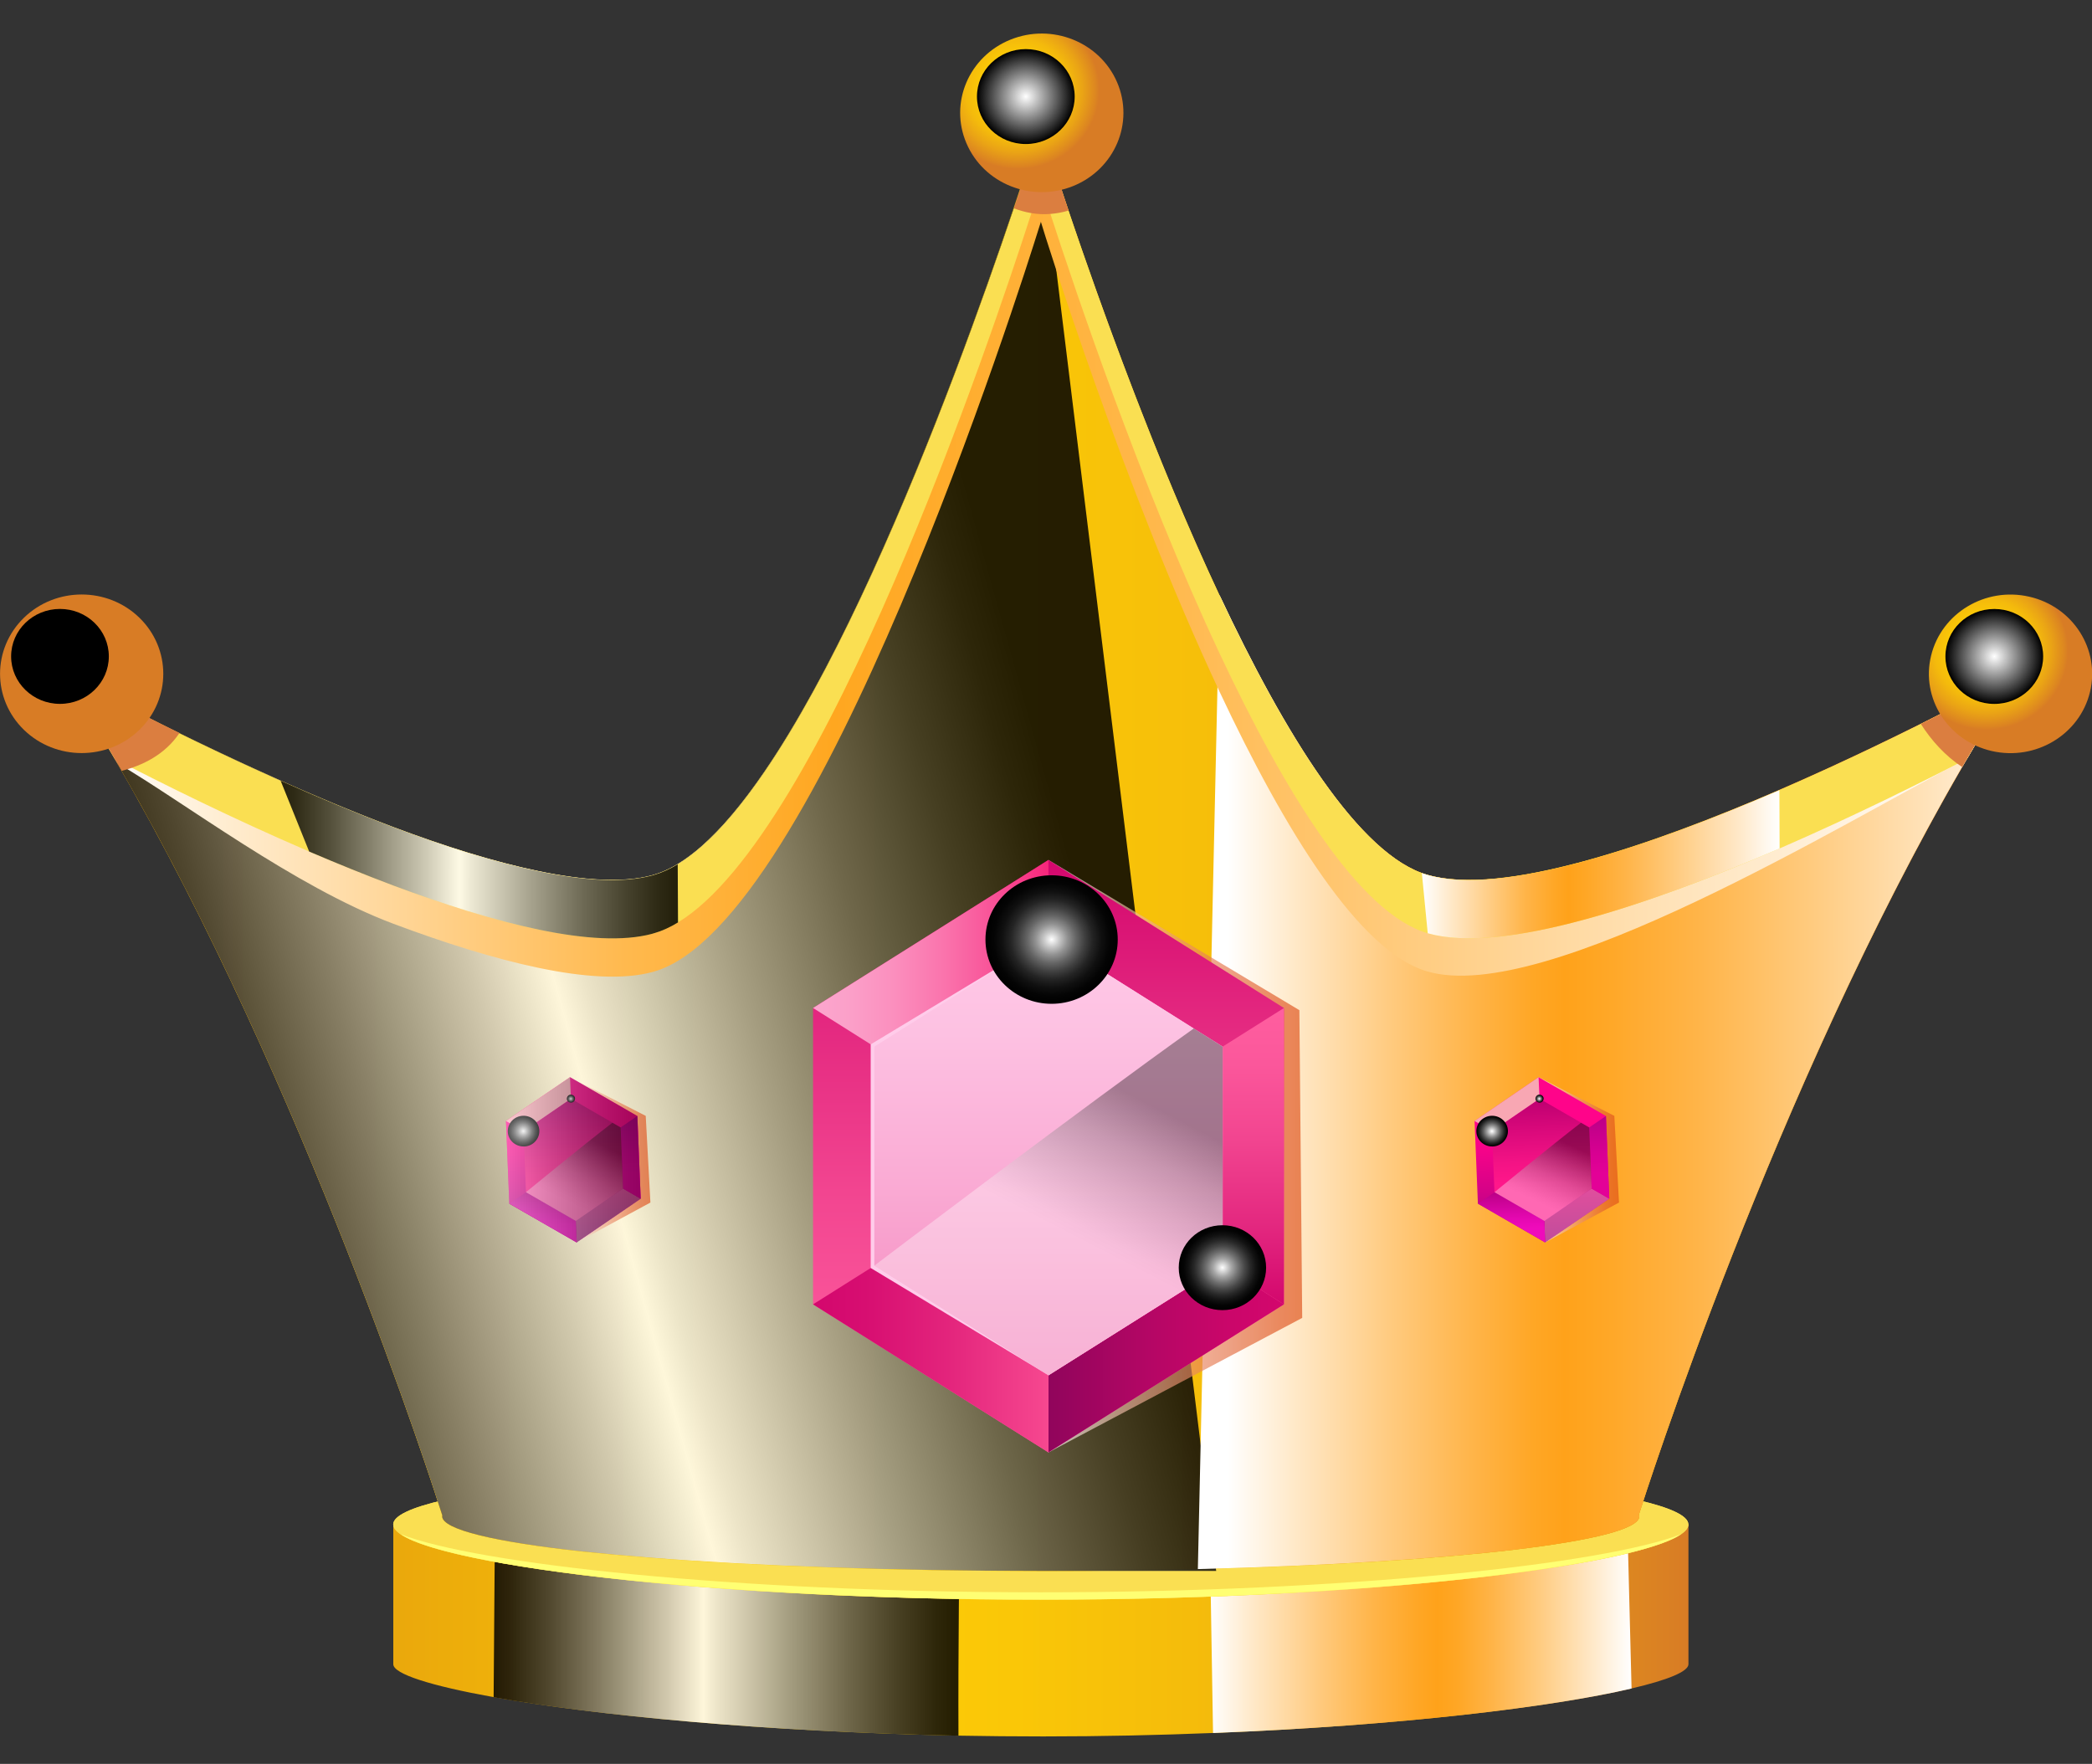 <svg width="51" height="43" viewBox="0 0 51 43" fill="none" xmlns="http://www.w3.org/2000/svg">
<rect x="0" y="0" width="51" height="43" fill="#333333" stroke="none"/>
<g clip-path="url(#clip0_4329_41026)">
<path d="M41.162 37.162V40.571C41.162 40.748 40.664 40.954 39.774 41.162C37.866 41.61 34.135 42.068 29.572 42.247C28.252 42.3 26.867 42.331 25.434 42.331C24.734 42.331 24.046 42.324 23.366 42.312C18.605 42.216 14.497 41.814 12.034 41.373C10.486 41.095 9.588 40.805 9.588 40.571V37.162H41.162Z" fill="url(#paint0_linear_4329_41026)"/>
<path style="mix-blend-mode:multiply" d="M39.775 41.163C37.866 41.611 34.136 42.068 29.572 42.248L29.496 37.649L34.577 37.16L39.659 36.672L39.673 37.16L39.775 41.16V41.163Z" fill="url(#paint1_linear_4329_41026)"/>
<path style="mix-blend-mode:screen" opacity="0.85" d="M23.396 37.164C23.391 37.679 23.356 40.292 23.366 42.313C18.605 42.218 14.498 41.815 12.034 41.375L12.064 37.475L20.905 37.164L23.398 37.075C23.398 37.075 23.398 37.106 23.396 37.164Z" fill="url(#paint2_linear_4329_41026)"/>
<path d="M41.162 37.163C41.162 38.011 34.084 38.998 25.363 38.998C16.642 38.998 9.586 38.011 9.586 37.163C9.586 36.315 16.655 35.63 25.373 35.63C34.091 35.63 41.16 36.317 41.16 37.163H41.162Z" fill="#FADF52"/>
<path d="M41.162 37.163C41.162 38.011 34.084 38.998 25.363 38.998C16.642 38.998 9.586 38.011 9.586 37.163C9.586 36.315 16.655 35.63 25.373 35.63C34.091 35.63 41.16 36.317 41.16 37.163H41.162Z" fill="#FADF52"/>
<path d="M25.363 38.818C17.885 38.818 11.603 38.124 9.766 37.4C10.915 38.184 17.454 38.996 25.363 38.996C33.273 38.996 39.834 38.184 40.983 37.4C39.143 38.124 32.844 38.818 25.363 38.818Z" fill="#FFFF73"/>
<path d="M49.259 16.381C48.961 16.841 48.663 17.311 48.374 17.79C48.231 18.022 48.093 18.255 47.957 18.492C43.283 26.48 40.097 36.468 39.954 36.923C39.959 36.937 39.964 36.949 39.964 36.964C39.964 37.579 35.4 38.096 29.202 38.252C28.009 38.281 26.753 38.298 25.457 38.298H25.375C21.731 38.298 18.398 38.176 15.838 37.972C15.252 37.926 14.702 37.876 14.201 37.824C12.069 37.591 10.779 37.289 10.779 36.964C10.779 36.959 10.784 36.954 10.784 36.947C10.567 36.259 7.433 26.477 2.857 18.607C2.697 18.334 2.539 18.063 2.377 17.795C2.086 17.316 1.792 16.841 1.489 16.384C1.615 16.453 5.643 18.681 9.579 20.161C12.049 21.086 14.485 21.72 15.895 21.34C15.912 21.335 15.927 21.332 15.945 21.325C19.931 20.171 24.853 4.71 25.331 3.167C25.351 3.117 25.36 3.078 25.365 3.059V3.04L25.37 3.059C25.481 3.418 27.355 9.452 29.722 14.501C31.317 17.898 33.134 20.846 34.791 21.325C38.45 22.386 49.252 16.379 49.252 16.379L49.259 16.381Z" fill="url(#paint3_linear_4329_41026)"/>
<path d="M49.259 16.381C48.961 16.841 48.663 17.311 48.374 17.79C48.231 18.022 48.093 18.255 47.957 18.492C43.283 26.48 40.097 36.468 39.954 36.923C39.959 36.937 39.964 36.949 39.964 36.964C39.964 37.579 35.4 38.096 29.202 38.252C28.009 38.281 26.753 38.298 25.457 38.298H25.375C21.731 38.298 18.398 38.176 15.838 37.972C15.252 37.926 14.702 37.876 14.201 37.824C12.069 37.591 10.779 37.289 10.779 36.964C10.779 36.959 10.784 36.954 10.784 36.947C10.567 36.259 7.433 26.477 2.857 18.607C2.697 18.334 2.539 18.063 2.377 17.795C2.086 17.316 1.792 16.841 1.489 16.384C1.615 16.453 5.643 18.681 9.579 20.161C12.049 21.086 14.485 21.72 15.895 21.34C15.912 21.335 15.927 21.332 15.945 21.325C19.931 20.171 24.853 4.71 25.331 3.167C25.351 3.117 25.36 3.078 25.365 3.059V3.04L25.37 3.059C25.481 3.418 27.355 9.452 29.722 14.501C31.317 17.898 33.134 20.846 34.791 21.325C38.45 22.386 49.252 16.379 49.252 16.379L49.259 16.381Z" fill="url(#paint4_linear_4329_41026)"/>
<path style="mix-blend-mode:screen" opacity="0.85" d="M29.653 38.296H25.375C21.731 38.296 18.398 38.174 15.838 37.971C15.252 37.925 14.702 37.875 14.201 37.822C12.069 37.59 10.779 37.288 10.779 36.962C10.779 36.957 10.784 36.953 10.784 36.945C10.567 36.263 7.483 26.631 2.963 18.792C2.537 18.054 2.1 17.331 1.652 16.634C1.597 16.548 1.546 16.466 1.489 16.382C1.506 16.392 1.593 16.44 1.745 16.521C2.179 16.756 3.138 17.266 4.371 17.87C5.851 18.596 7.724 19.46 9.579 20.157C12.049 21.082 14.485 21.716 15.895 21.336C15.912 21.331 15.927 21.328 15.945 21.321C19.931 20.167 24.853 4.706 25.331 3.163L29.648 38.291L29.653 38.296Z" fill="url(#paint5_linear_4329_41026)"/>
<path style="mix-blend-mode:multiply" d="M47.834 18.697C43.226 26.649 40.097 36.469 39.954 36.922C39.959 36.936 39.964 36.948 39.964 36.962C39.964 37.578 35.4 38.095 29.202 38.251L29.73 14.505C31.325 17.901 33.142 20.85 34.799 21.329C37.36 22.074 43.426 19.35 46.831 17.65C48.288 16.922 49.262 16.383 49.262 16.383C48.773 17.128 48.298 17.904 47.837 18.699L47.834 18.697Z" fill="url(#paint6_linear_4329_41026)"/>
<path style="mix-blend-mode:multiply" d="M48.374 17.79C48.231 18.023 48.093 18.255 47.957 18.492C44.964 20.044 37.676 24.518 34.798 23.683C33.144 23.206 31.325 20.255 29.729 16.858C27.362 11.809 25.486 5.776 25.378 5.417V5.397L25.373 5.417C25.368 5.436 25.355 5.472 25.338 5.524C24.857 7.069 19.939 22.528 15.952 23.683C15.934 23.687 15.92 23.69 15.902 23.697C14.492 24.078 12.056 23.443 9.586 22.518C7.172 21.611 4.465 19.539 2.865 18.607C2.704 18.334 2.547 18.063 2.384 17.795C3.804 18.542 6.718 20.018 9.586 21.096C12.056 22.02 14.492 22.655 15.902 22.274C15.92 22.269 15.934 22.267 15.952 22.26C19.939 21.105 24.86 5.644 25.338 4.102C25.358 4.051 25.368 4.013 25.373 3.994V3.975L25.378 3.994C25.488 4.353 27.362 10.387 29.729 15.436C31.325 18.832 33.142 21.781 34.798 22.26C37.824 23.136 45.723 19.187 48.376 17.79H48.374Z" fill="url(#paint7_linear_4329_41026)"/>
<path d="M49.259 16.382C48.811 17.067 48.374 17.776 47.95 18.502C46.86 19.067 45.196 19.896 43.384 20.684C40.235 22.047 36.636 23.273 34.806 22.751C33.142 22.272 31.325 19.321 29.73 15.925C27.797 11.8 26.194 7.021 25.607 5.213C25.477 4.806 25.395 4.55 25.375 4.482V4.463L25.371 4.482C25.366 4.502 25.353 4.538 25.336 4.59C25.297 4.71 25.235 4.918 25.144 5.196C24.145 8.296 20.082 20.327 16.532 22.485C16.337 22.605 16.142 22.693 15.95 22.748C15.932 22.753 15.918 22.756 15.9 22.763C14.49 23.144 12.054 22.509 9.584 21.584C8.898 21.326 8.208 21.046 7.537 20.758C5.658 19.951 3.928 19.089 2.801 18.504C2.379 17.778 1.94 17.069 1.494 16.387C1.59 16.439 3.967 17.754 6.842 19.034C7.722 19.426 8.657 19.814 9.581 20.164C12.052 21.089 14.488 21.723 15.898 21.343C15.915 21.338 15.93 21.335 15.947 21.328C16.137 21.273 16.329 21.187 16.522 21.069C19.69 19.16 23.267 9.376 24.715 5.077C25.035 4.121 25.252 3.436 25.336 3.17C25.356 3.12 25.366 3.081 25.371 3.062V3.043L25.375 3.062C25.415 3.184 25.652 3.96 26.049 5.132C26.818 7.407 28.166 11.17 29.727 14.504C31.278 17.809 33.041 20.689 34.661 21.285C34.708 21.302 34.752 21.314 34.796 21.328C36.623 21.86 40.225 20.629 43.377 19.263C46.545 17.893 49.257 16.382 49.257 16.382H49.259Z" fill="#FADF52"/>
<path style="mix-blend-mode:multiply" opacity="0.65" d="M25.56 35.407L31.746 32.128L31.677 24.626L25.56 20.964V35.407Z" fill="url(#paint8_linear_4329_41026)"/>
<path style="mix-blend-mode:screen" opacity="0.85" d="M16.531 22.486C16.337 22.605 16.142 22.694 15.95 22.749C15.932 22.754 15.918 22.756 15.9 22.764C14.49 23.144 12.054 22.51 9.583 21.585C8.898 21.326 8.208 21.046 7.537 20.759L6.842 19.034C7.722 19.427 8.656 19.815 9.581 20.165C12.052 21.089 14.488 21.724 15.898 21.343C15.915 21.338 15.93 21.336 15.947 21.329C16.137 21.274 16.329 21.188 16.522 21.07L16.529 22.486H16.531Z" fill="url(#paint9_linear_4329_41026)"/>
<g style="mix-blend-mode:multiply">
<path d="M49.259 16.382C48.771 17.127 48.295 17.903 47.834 18.698C47.413 18.42 47.082 18.047 46.828 17.649C48.285 16.921 49.259 16.382 49.259 16.382Z" fill="#DB7E40"/>
</g>
<path d="M50.951 16.87C51.202 15.831 50.539 14.79 49.47 14.546C48.4 14.301 47.329 14.945 47.077 15.985C46.825 17.024 47.489 18.064 48.558 18.309C49.628 18.553 50.699 17.909 50.951 16.87Z" fill="url(#paint10_radial_4329_41026)"/>
<path style="mix-blend-mode:screen" d="M49.809 16.003C49.809 16.642 49.276 17.16 48.618 17.16C47.96 17.16 47.427 16.642 47.427 16.003C47.427 15.363 47.96 14.846 48.618 14.846C49.276 14.846 49.809 15.363 49.809 16.003Z" fill="url(#paint11_radial_4329_41026)"/>
<g style="mix-blend-mode:multiply">
<path d="M26.051 5.132C25.898 5.18 25.75 5.203 25.61 5.215C25.444 5.23 25.291 5.22 25.146 5.196C24.991 5.17 24.848 5.129 24.717 5.077C25.038 4.121 25.255 3.436 25.338 3.17C25.358 3.12 25.368 3.081 25.373 3.062V3.043L25.378 3.062C25.417 3.184 25.654 3.96 26.051 5.132Z" fill="#DB7E40"/>
</g>
<path d="M26.163 4.535C27.177 4.124 27.657 2.993 27.234 2.007C26.811 1.022 25.646 0.556 24.632 0.967C23.618 1.377 23.138 2.509 23.561 3.494C23.983 4.48 25.148 4.946 26.163 4.535Z" fill="url(#paint12_radial_4329_41026)"/>
<path style="mix-blend-mode:screen" d="M25.008 3.511C25.666 3.511 26.199 2.993 26.199 2.354C26.199 1.715 25.666 1.197 25.008 1.197C24.35 1.197 23.817 1.715 23.817 2.354C23.817 2.993 24.35 3.511 25.008 3.511Z" fill="url(#paint13_radial_4329_41026)"/>
<path style="mix-blend-mode:multiply" d="M43.384 20.684C40.235 22.047 36.636 23.273 34.806 22.751L34.663 21.285C34.71 21.302 34.754 21.314 34.799 21.328C36.626 21.86 40.228 20.629 43.379 19.264C43.379 19.733 43.381 20.217 43.384 20.686V20.684Z" fill="url(#paint14_linear_4329_41026)"/>
<g style="mix-blend-mode:multiply">
<path d="M4.374 17.871C4.021 18.398 3.471 18.662 2.968 18.791C2.542 18.053 2.105 17.33 1.657 16.633L1.75 16.52C2.184 16.755 3.143 17.265 4.376 17.869L4.374 17.871Z" fill="#DB7E40"/>
</g>
<path d="M3.398 17.793C4.175 17.038 4.175 15.814 3.398 15.059C2.621 14.304 1.361 14.304 0.584 15.059C-0.193 15.814 -0.193 17.038 0.584 17.793C1.361 18.547 2.621 18.547 3.398 17.793Z" fill="url(#paint15_radial_4329_41026)"/>
<path style="mix-blend-mode:screen" d="M2.653 16.002C2.653 16.641 2.12 17.159 1.462 17.159C0.804 17.159 0.271 16.641 0.271 16.002C0.271 15.362 0.804 14.845 1.462 14.845C2.12 14.845 2.653 15.362 2.653 16.002Z" fill="url(#paint16_radial_4329_41026)"/>
<path style="mix-blend-mode:multiply" opacity="0.65" d="M37.669 30.288L39.469 29.316L39.355 27.203L37.508 26.26L37.669 30.288Z" fill="url(#paint17_linear_4329_41026)"/>
<path style="mix-blend-mode:multiply" opacity="0.65" d="M14.059 30.288L15.856 29.316L15.742 27.203L13.896 26.26L14.059 30.288Z" fill="url(#paint18_linear_4329_41026)"/>
<path d="M39.232 29.223L39.151 27.206L37.508 26.26L35.948 27.328L36.029 29.342L37.669 30.288L39.232 29.223Z" fill="url(#paint19_linear_4329_41026)"/>
<path d="M38.744 27.486L38.803 28.973L37.649 29.764L36.433 29.064L36.374 27.575L37.531 26.784L38.544 27.369L38.744 27.486Z" fill="url(#paint20_linear_4329_41026)"/>
<g style="mix-blend-mode:screen" opacity="0.65">
<path d="M37.508 26.26L37.531 26.784L36.377 27.575L35.948 27.328L37.508 26.26Z" fill="#F5FFCA"/>
</g>
<g style="mix-blend-mode:screen" opacity="0.35">
<path d="M37.669 30.288L37.649 29.764L38.803 28.976L39.232 29.222L37.669 30.288Z" fill="#F8DEC7"/>
</g>
<path d="M39.151 27.206L38.744 27.484L38.803 28.976L39.232 29.223L39.151 27.206Z" fill="url(#paint21_linear_4329_41026)"/>
<path d="M36.029 29.343L36.436 29.065L37.649 29.765L37.669 30.289L36.029 29.343Z" fill="url(#paint22_linear_4329_41026)"/>
<path style="mix-blend-mode:screen" opacity="0.35" d="M38.744 27.486L38.803 28.976L37.649 29.766L36.433 29.064C36.433 29.064 37.834 27.915 38.541 27.371L38.744 27.486Z" fill="url(#paint23_linear_4329_41026)"/>
<path style="mix-blend-mode:screen" d="M36.761 27.561C36.769 27.767 36.603 27.942 36.391 27.949C36.179 27.956 35.999 27.795 35.992 27.589C35.984 27.383 36.15 27.209 36.362 27.201C36.574 27.194 36.754 27.355 36.761 27.561Z" fill="url(#paint24_radial_4329_41026)"/>
<path style="mix-blend-mode:screen" d="M37.631 26.779C37.631 26.834 37.589 26.88 37.535 26.88C37.481 26.88 37.432 26.839 37.432 26.787C37.432 26.732 37.474 26.686 37.528 26.686C37.584 26.686 37.631 26.727 37.631 26.779Z" fill="url(#paint25_radial_4329_41026)"/>
<path d="M15.619 29.223L15.538 27.206L13.896 26.26L12.335 27.328L12.416 29.342L14.058 30.288L15.619 29.223Z" fill="url(#paint26_linear_4329_41026)"/>
<path d="M15.131 27.486L15.19 28.973L14.036 29.764L12.823 29.064L12.764 27.575L13.918 26.784L14.931 27.369L15.131 27.486Z" fill="url(#paint27_linear_4329_41026)"/>
<g style="mix-blend-mode:screen" opacity="0.65">
<path d="M13.896 26.26L13.918 26.784L12.764 27.575L12.335 27.328L13.896 26.26Z" fill="#F5FFCA"/>
</g>
<g style="mix-blend-mode:screen" opacity="0.35">
<path d="M14.058 30.288L14.036 29.764L15.19 28.976L15.619 29.222L14.058 30.288Z" fill="#F8DEC7"/>
</g>
<path d="M15.538 27.206L15.131 27.484L15.19 28.976L15.619 29.223L15.538 27.206Z" fill="url(#paint28_linear_4329_41026)"/>
<path d="M12.416 29.343L12.823 29.065L14.036 29.765L14.059 30.289L12.416 29.343Z" fill="url(#paint29_linear_4329_41026)"/>
<path style="mix-blend-mode:screen" opacity="0.35" d="M15.131 27.486L15.19 28.976L14.036 29.766L12.821 29.064C12.821 29.064 14.221 27.915 14.929 27.371L15.131 27.486Z" fill="url(#paint30_linear_4329_41026)"/>
<path style="mix-blend-mode:screen" d="M13.148 27.561C13.156 27.767 12.991 27.942 12.779 27.949C12.566 27.956 12.386 27.795 12.379 27.589C12.372 27.383 12.537 27.209 12.749 27.201C12.961 27.194 13.141 27.355 13.148 27.561Z" fill="url(#paint31_radial_4329_41026)"/>
<path style="mix-blend-mode:screen" d="M14.018 26.779C14.018 26.834 13.976 26.88 13.922 26.88C13.866 26.88 13.819 26.839 13.819 26.787C13.819 26.732 13.861 26.686 13.915 26.686C13.971 26.686 14.018 26.727 14.018 26.779Z" fill="url(#paint32_radial_4329_41026)"/>
<path style="mix-blend-mode:screen" opacity="0.35" d="M15.538 27.206L13.898 26.26L12.335 27.328L12.416 29.342L14.058 30.288L15.619 29.223L15.538 27.206Z" fill="url(#paint33_linear_4329_41026)"/>
<path d="M31.3 31.797V24.573L25.56 20.964L19.821 24.573V31.797L25.56 35.407L31.3 31.797Z" fill="url(#paint34_linear_4329_41026)"/>
<path d="M25.56 20.964V22.844L21.315 25.515L19.821 24.573L25.56 20.964Z" fill="url(#paint35_linear_4329_41026)"/>
<path d="M25.56 35.407V33.527L29.806 30.856L31.3 31.798L25.56 35.407Z" fill="url(#paint36_linear_4329_41026)"/>
<path d="M31.3 24.574L29.806 25.515V30.857L31.3 31.798V24.574Z" fill="url(#paint37_linear_4329_41026)"/>
<path d="M19.821 31.798L21.315 30.856L25.56 33.527V35.407L19.821 31.798Z" fill="url(#paint38_linear_4329_41026)"/>
<path d="M29.806 25.515V30.854L25.56 33.527L21.226 30.911V25.46L25.56 22.842L29.103 25.074L29.806 25.515Z" fill="#FFCCEA"/>
<path d="M29.806 25.515V30.854L25.56 33.527L21.315 30.854V25.515L25.56 22.842L29.103 25.074L29.806 25.515Z" fill="url(#paint39_linear_4329_41026)"/>
<path style="mix-blend-mode:screen" opacity="0.35" d="M29.806 25.515V30.854L25.563 33.527L21.315 30.854C21.315 30.854 26.487 26.931 29.103 25.072L29.806 25.515Z" fill="url(#paint40_linear_4329_41026)"/>
<path style="mix-blend-mode:screen" d="M25.637 24.471C26.527 24.471 27.249 23.77 27.249 22.904C27.249 22.039 26.527 21.338 25.637 21.338C24.746 21.338 24.024 22.039 24.024 22.904C24.024 23.77 24.746 24.471 25.637 24.471Z" fill="url(#paint41_radial_4329_41026)"/>
<path style="mix-blend-mode:screen" d="M30.866 30.904C30.866 31.474 30.39 31.939 29.801 31.939C29.212 31.939 28.736 31.476 28.736 30.904C28.736 30.331 29.212 29.869 29.801 29.869C30.39 29.869 30.866 30.331 30.866 30.904Z" fill="url(#paint42_radial_4329_41026)"/>
</g>
<defs>
<linearGradient id="paint0_linear_4329_41026" x1="9.588" y1="39.747" x2="41.162" y2="39.747" gradientUnits="userSpaceOnUse">
<stop stop-color="#EAA80C"/>
<stop offset="0.35" stop-color="#FDCC06"/>
<stop offset="0.48" stop-color="#FAC707"/>
<stop offset="0.64" stop-color="#F4BA0C"/>
<stop offset="0.79" stop-color="#EAA415"/>
<stop offset="0.96" stop-color="#DC8521"/>
<stop offset="1" stop-color="#D87C25"/>
</linearGradient>
<linearGradient id="paint1_linear_4329_41026" x1="29.493" y1="39.462" x2="39.775" y2="39.462" gradientUnits="userSpaceOnUse">
<stop stop-color="white"/>
<stop offset="0.1" stop-color="#FFE9C9"/>
<stop offset="0.26" stop-color="#FFCA7E"/>
<stop offset="0.39" stop-color="#FFB448"/>
<stop offset="0.49" stop-color="#FFA726"/>
<stop offset="0.54" stop-color="#FFA21A"/>
<stop offset="0.59" stop-color="#FFA726"/>
<stop offset="0.67" stop-color="#FFB448"/>
<stop offset="0.78" stop-color="#FFCB7F"/>
<stop offset="0.91" stop-color="#FFE9CA"/>
<stop offset="1" stop-color="white"/>
</linearGradient>
<linearGradient id="paint2_linear_4329_41026" x1="12.034" y1="39.696" x2="23.398" y2="39.696" gradientUnits="userSpaceOnUse">
<stop/>
<stop offset="0.04" stop-color="#0E0E0E"/>
<stop offset="0.12" stop-color="#353535"/>
<stop offset="0.23" stop-color="#747474"/>
<stop offset="0.37" stop-color="#C9C9C9"/>
<stop offset="0.45" stop-color="white"/>
<stop offset="0.48" stop-color="#EAEAEA"/>
<stop offset="0.63" stop-color="#989898"/>
<stop offset="0.76" stop-color="#565656"/>
<stop offset="0.87" stop-color="#272727"/>
<stop offset="0.95" stop-color="#0A0A0A"/>
<stop offset="0.99"/>
</linearGradient>
<linearGradient id="paint3_linear_4329_41026" x1="1.494" y1="20.669" x2="49.259" y2="20.669" gradientUnits="userSpaceOnUse">
<stop stop-color="#EAA80C"/>
<stop offset="0.35" stop-color="#FDCC06"/>
<stop offset="0.48" stop-color="#FAC707"/>
<stop offset="0.64" stop-color="#F4BA0C"/>
<stop offset="0.79" stop-color="#EAA415"/>
<stop offset="0.96" stop-color="#DC8521"/>
<stop offset="1" stop-color="#D87C25"/>
</linearGradient>
<linearGradient id="paint4_linear_4329_41026" x1="1.494" y1="20.669" x2="49.259" y2="20.669" gradientUnits="userSpaceOnUse">
<stop stop-color="#EAA80C"/>
<stop offset="0.35" stop-color="#FDCC06"/>
<stop offset="0.48" stop-color="#FAC707"/>
<stop offset="0.64" stop-color="#F4BA0C"/>
<stop offset="0.79" stop-color="#EAA415"/>
<stop offset="0.96" stop-color="#DC8521"/>
<stop offset="1" stop-color="#D87C25"/>
</linearGradient>
<linearGradient id="paint5_linear_4329_41026" x1="3.235" y1="27.106" x2="26.275" y2="20.693" gradientUnits="userSpaceOnUse">
<stop/>
<stop offset="0.04" stop-color="#0E0E0E"/>
<stop offset="0.12" stop-color="#353535"/>
<stop offset="0.23" stop-color="#747474"/>
<stop offset="0.37" stop-color="#C9C9C9"/>
<stop offset="0.45" stop-color="white"/>
<stop offset="0.48" stop-color="#EAEAEA"/>
<stop offset="0.63" stop-color="#989898"/>
<stop offset="0.76" stop-color="#565656"/>
<stop offset="0.87" stop-color="#272727"/>
<stop offset="0.95" stop-color="#0A0A0A"/>
<stop offset="0.99"/>
</linearGradient>
<linearGradient id="paint6_linear_4329_41026" x1="29.924" y1="26.378" x2="49.982" y2="26.378" gradientUnits="userSpaceOnUse">
<stop stop-color="white"/>
<stop offset="0.08" stop-color="#FFE9C9"/>
<stop offset="0.2" stop-color="#FFCA7E"/>
<stop offset="0.3" stop-color="#FFB448"/>
<stop offset="0.37" stop-color="#FFA726"/>
<stop offset="0.41" stop-color="#FFA21A"/>
<stop offset="0.46" stop-color="#FFA726"/>
<stop offset="0.57" stop-color="#FFB448"/>
<stop offset="0.71" stop-color="#FFCB7F"/>
<stop offset="0.89" stop-color="#FFE9CA"/>
<stop offset="1" stop-color="white"/>
</linearGradient>
<linearGradient id="paint7_linear_4329_41026" x1="2.379" y1="13.891" x2="48.374" y2="13.891" gradientUnits="userSpaceOnUse">
<stop stop-color="white"/>
<stop offset="0.07" stop-color="#FFECCF"/>
<stop offset="0.19" stop-color="#FFCE84"/>
<stop offset="0.28" stop-color="#FFB94E"/>
<stop offset="0.36" stop-color="#FFAC2C"/>
<stop offset="0.39" stop-color="#FFA720"/>
<stop offset="0.45" stop-color="#FFAC2C"/>
<stop offset="0.57" stop-color="#FFB94E"/>
<stop offset="0.71" stop-color="#FFCE85"/>
<stop offset="0.89" stop-color="#FFECD0"/>
<stop offset="1" stop-color="white"/>
</linearGradient>
<linearGradient id="paint8_linear_4329_41026" x1="25.56" y1="28.186" x2="31.746" y2="28.186" gradientUnits="userSpaceOnUse">
<stop stop-color="white"/>
<stop offset="0.04" stop-color="#FDF5F2"/>
<stop offset="0.31" stop-color="#F2BAA5"/>
<stop offset="0.55" stop-color="#E98B67"/>
<stop offset="0.75" stop-color="#E3693B"/>
<stop offset="0.91" stop-color="#DF5420"/>
<stop offset="1" stop-color="#DE4D16"/>
</linearGradient>
<linearGradient id="paint9_linear_4329_41026" x1="6.842" y1="20.953" x2="16.531" y2="20.953" gradientUnits="userSpaceOnUse">
<stop/>
<stop offset="0.04" stop-color="#0E0E0E"/>
<stop offset="0.12" stop-color="#353535"/>
<stop offset="0.23" stop-color="#747474"/>
<stop offset="0.37" stop-color="#C9C9C9"/>
<stop offset="0.45" stop-color="white"/>
<stop offset="0.48" stop-color="#EAEAEA"/>
<stop offset="0.63" stop-color="#989898"/>
<stop offset="0.76" stop-color="#565656"/>
<stop offset="0.87" stop-color="#272727"/>
<stop offset="0.95" stop-color="#0A0A0A"/>
<stop offset="0.99"/>
</linearGradient>
<radialGradient id="paint10_radial_4329_41026" cx="0" cy="0" r="1" gradientUnits="userSpaceOnUse" gradientTransform="translate(48.429 15.858) scale(1.99 1.933)">
<stop offset="0.35" stop-color="#FDCC06"/>
<stop offset="0.48" stop-color="#FAC707"/>
<stop offset="0.64" stop-color="#F4BA0C"/>
<stop offset="0.79" stop-color="#EAA415"/>
<stop offset="0.96" stop-color="#DC8521"/>
<stop offset="1" stop-color="#D87C25"/>
</radialGradient>
<radialGradient id="paint11_radial_4329_41026" cx="0" cy="0" r="1" gradientUnits="userSpaceOnUse" gradientTransform="translate(48.621 16.003) scale(1.191 1.157)">
<stop stop-color="white"/>
<stop offset="1"/>
</radialGradient>
<radialGradient id="paint12_radial_4329_41026" cx="0" cy="0" r="1" gradientUnits="userSpaceOnUse" gradientTransform="translate(24.814 2.187) scale(1.99 1.933)">
<stop offset="0.35" stop-color="#FDCC06"/>
<stop offset="0.48" stop-color="#FAC707"/>
<stop offset="0.64" stop-color="#F4BA0C"/>
<stop offset="0.79" stop-color="#EAA415"/>
<stop offset="0.96" stop-color="#DC8521"/>
<stop offset="1" stop-color="#D87C25"/>
</radialGradient>
<radialGradient id="paint13_radial_4329_41026" cx="0" cy="0" r="1" gradientUnits="userSpaceOnUse" gradientTransform="translate(25.008 2.354) scale(1.191 1.157)">
<stop stop-color="white"/>
<stop offset="1"/>
</radialGradient>
<linearGradient id="paint14_linear_4329_41026" x1="34.663" y1="21.067" x2="43.384" y2="21.067" gradientUnits="userSpaceOnUse">
<stop stop-color="white"/>
<stop offset="0.08" stop-color="#FFE9C9"/>
<stop offset="0.2" stop-color="#FFCA7E"/>
<stop offset="0.29" stop-color="#FFB448"/>
<stop offset="0.37" stop-color="#FFA726"/>
<stop offset="0.41" stop-color="#FFA21A"/>
<stop offset="0.46" stop-color="#FFA726"/>
<stop offset="0.57" stop-color="#FFB448"/>
<stop offset="0.71" stop-color="#FFCB7F"/>
<stop offset="0.89" stop-color="#FFE9CA"/>
<stop offset="1" stop-color="white"/>
</linearGradient>
<radialGradient id="paint15_radial_4329_41026" cx="0" cy="0" r="1" gradientUnits="userSpaceOnUse" gradientTransform="translate(1.408 0.94) scale(0.123 0.12)">
<stop offset="0.35" stop-color="#FDCC06"/>
<stop offset="0.48" stop-color="#FAC707"/>
<stop offset="0.64" stop-color="#F4BA0C"/>
<stop offset="0.79" stop-color="#EAA415"/>
<stop offset="0.96" stop-color="#DC8521"/>
<stop offset="1" stop-color="#D87C25"/>
</radialGradient>
<radialGradient id="paint16_radial_4329_41026" cx="0" cy="0" r="1" gradientUnits="userSpaceOnUse" gradientTransform="translate(1.465 0.94) scale(0.123 0.12)">
<stop stop-color="white"/>
<stop offset="1"/>
</radialGradient>
<linearGradient id="paint17_linear_4329_41026" x1="37.508" y1="28.274" x2="39.469" y2="28.274" gradientUnits="userSpaceOnUse">
<stop stop-color="white"/>
<stop offset="0.04" stop-color="#FDF5F2"/>
<stop offset="0.31" stop-color="#F2BAA5"/>
<stop offset="0.55" stop-color="#E98B67"/>
<stop offset="0.75" stop-color="#E3693B"/>
<stop offset="0.91" stop-color="#DF5420"/>
<stop offset="1" stop-color="#DE4D16"/>
</linearGradient>
<linearGradient id="paint18_linear_4329_41026" x1="13.896" y1="28.274" x2="15.856" y2="28.274" gradientUnits="userSpaceOnUse">
<stop stop-color="white"/>
<stop offset="0.04" stop-color="#FDF5F2"/>
<stop offset="0.31" stop-color="#F2BAA5"/>
<stop offset="0.55" stop-color="#E98B67"/>
<stop offset="0.75" stop-color="#E3693B"/>
<stop offset="0.91" stop-color="#DF5420"/>
<stop offset="1" stop-color="#DE4D16"/>
</linearGradient>
<linearGradient id="paint19_linear_4329_41026" x1="37.666" y1="30.292" x2="37.514" y2="26.261" gradientUnits="userSpaceOnUse">
<stop offset="0.02" stop-color="#A50085"/>
<stop offset="0.05" stop-color="#A90085"/>
<stop offset="0.34" stop-color="#D70287"/>
<stop offset="0.56" stop-color="#F40389"/>
<stop offset="0.69" stop-color="#FF048A"/>
</linearGradient>
<linearGradient id="paint20_linear_4329_41026" x1="37.645" y1="29.767" x2="37.533" y2="26.785" gradientUnits="userSpaceOnUse">
<stop offset="0.31" stop-color="#FF178A"/>
<stop offset="0.48" stop-color="#F41385"/>
<stop offset="0.77" stop-color="#D7087A"/>
<stop offset="0.98" stop-color="#BF0071"/>
</linearGradient>
<linearGradient id="paint21_linear_4329_41026" x1="39.017" y1="29.232" x2="38.942" y2="27.216" gradientUnits="userSpaceOnUse">
<stop offset="0.31" stop-color="#E30197"/>
<stop offset="0.55" stop-color="#D80092"/>
<stop offset="0.98" stop-color="#BC0087"/>
</linearGradient>
<linearGradient id="paint22_linear_4329_41026" x1="36.865" y1="30.322" x2="36.817" y2="29.051" gradientUnits="userSpaceOnUse">
<stop offset="0.29" stop-color="#EF0BBB"/>
<stop offset="0.49" stop-color="#E408B0"/>
<stop offset="0.85" stop-color="#C80293"/>
<stop offset="0.98" stop-color="#BC0087"/>
</linearGradient>
<linearGradient id="paint23_linear_4329_41026" x1="37.142" y1="29.971" x2="38.151" y2="27.823" gradientUnits="userSpaceOnUse">
<stop offset="0.31" stop-color="white"/>
<stop offset="0.37" stop-color="#F4F4F4"/>
<stop offset="0.47" stop-color="#D7D7D7"/>
<stop offset="0.61" stop-color="#A8A8A8"/>
<stop offset="0.76" stop-color="#676767"/>
<stop offset="0.94" stop-color="#151515"/>
<stop offset="0.99"/>
</linearGradient>
<radialGradient id="paint24_radial_4329_41026" cx="0" cy="0" r="1" gradientUnits="userSpaceOnUse" gradientTransform="translate(36.371 27.577) rotate(-2.147) scale(0.385 0.374)">
<stop offset="0.01" stop-color="white"/>
<stop offset="0.08" stop-color="#E9E9E9"/>
<stop offset="0.34" stop-color="#979797"/>
<stop offset="0.57" stop-color="#565656"/>
<stop offset="0.77" stop-color="#272727"/>
<stop offset="0.92" stop-color="#0A0A0A"/>
<stop offset="1"/>
</radialGradient>
<radialGradient id="paint25_radial_4329_41026" cx="0" cy="0" r="1" gradientUnits="userSpaceOnUse" gradientTransform="translate(37.526 26.785) rotate(-2.147) scale(0.101 0.098)">
<stop offset="0.01" stop-color="white"/>
<stop offset="0.08" stop-color="#E9E9E9"/>
<stop offset="0.34" stop-color="#979797"/>
<stop offset="0.57" stop-color="#565656"/>
<stop offset="0.77" stop-color="#272727"/>
<stop offset="0.92" stop-color="#0A0A0A"/>
<stop offset="1"/>
</radialGradient>
<linearGradient id="paint26_linear_4329_41026" x1="14.055" y1="30.29" x2="13.904" y2="26.261" gradientUnits="userSpaceOnUse">
<stop offset="0.02" stop-color="#A50085"/>
<stop offset="0.05" stop-color="#A90085"/>
<stop offset="0.34" stop-color="#D70287"/>
<stop offset="0.56" stop-color="#F40389"/>
<stop offset="0.69" stop-color="#FF048A"/>
</linearGradient>
<linearGradient id="paint27_linear_4329_41026" x1="14.032" y1="29.766" x2="13.92" y2="26.785" gradientUnits="userSpaceOnUse">
<stop offset="0.31" stop-color="#FF178A"/>
<stop offset="0.48" stop-color="#F41385"/>
<stop offset="0.77" stop-color="#D7087A"/>
<stop offset="0.98" stop-color="#BF0071"/>
</linearGradient>
<linearGradient id="paint28_linear_4329_41026" x1="15.407" y1="29.23" x2="15.332" y2="27.217" gradientUnits="userSpaceOnUse">
<stop offset="0.31" stop-color="#E30197"/>
<stop offset="0.55" stop-color="#D80092"/>
<stop offset="0.98" stop-color="#BC0087"/>
</linearGradient>
<linearGradient id="paint29_linear_4329_41026" x1="13.254" y1="30.321" x2="13.207" y2="29.052" gradientUnits="userSpaceOnUse">
<stop offset="0.29" stop-color="#EF0BBB"/>
<stop offset="0.49" stop-color="#E408B0"/>
<stop offset="0.85" stop-color="#C80293"/>
<stop offset="0.98" stop-color="#BC0087"/>
</linearGradient>
<linearGradient id="paint30_linear_4329_41026" x1="13.529" y1="29.969" x2="14.541" y2="27.823" gradientUnits="userSpaceOnUse">
<stop offset="0.31" stop-color="white"/>
<stop offset="0.37" stop-color="#F4F4F4"/>
<stop offset="0.47" stop-color="#D7D7D7"/>
<stop offset="0.61" stop-color="#A8A8A8"/>
<stop offset="0.76" stop-color="#676767"/>
<stop offset="0.94" stop-color="#151515"/>
<stop offset="0.99"/>
</linearGradient>
<radialGradient id="paint31_radial_4329_41026" cx="0" cy="0" r="1" gradientUnits="userSpaceOnUse" gradientTransform="translate(12.76 27.575) rotate(-2.147) scale(0.385 0.374)">
<stop offset="0.01" stop-color="white"/>
<stop offset="0.08" stop-color="#E9E9E9"/>
<stop offset="0.34" stop-color="#979797"/>
<stop offset="0.57" stop-color="#565656"/>
<stop offset="0.77" stop-color="#272727"/>
<stop offset="0.92" stop-color="#0A0A0A"/>
<stop offset="1"/>
</radialGradient>
<radialGradient id="paint32_radial_4329_41026" cx="0" cy="0" r="1" gradientUnits="userSpaceOnUse" gradientTransform="translate(13.915 26.786) rotate(-2.147) scale(0.101 0.098)">
<stop offset="0.01" stop-color="white"/>
<stop offset="0.08" stop-color="#E9E9E9"/>
<stop offset="0.34" stop-color="#979797"/>
<stop offset="0.57" stop-color="#565656"/>
<stop offset="0.77" stop-color="#272727"/>
<stop offset="0.92" stop-color="#0A0A0A"/>
<stop offset="1"/>
</radialGradient>
<linearGradient id="paint33_linear_4329_41026" x1="12.335" y1="28.274" x2="15.619" y2="28.274" gradientUnits="userSpaceOnUse">
<stop offset="0.01" stop-color="white"/>
<stop offset="0.08" stop-color="#E9E9E9"/>
<stop offset="0.34" stop-color="#979797"/>
<stop offset="0.57" stop-color="#565656"/>
<stop offset="0.77" stop-color="#272727"/>
<stop offset="0.92" stop-color="#0A0A0A"/>
<stop offset="1"/>
</linearGradient>
<linearGradient id="paint34_linear_4329_41026" x1="25.56" y1="20.964" x2="25.56" y2="35.407" gradientUnits="userSpaceOnUse">
<stop stop-color="#D3076D"/>
<stop offset="0.26" stop-color="#E3277F"/>
<stop offset="0.56" stop-color="#F24590"/>
<stop offset="0.81" stop-color="#FB579B"/>
<stop offset="0.99" stop-color="#FF5E9F"/>
</linearGradient>
<linearGradient id="paint35_linear_4329_41026" x1="19.821" y1="23.239" x2="25.56" y2="23.239" gradientUnits="userSpaceOnUse">
<stop offset="0.01" stop-color="#FCA6CD"/>
<stop offset="0.15" stop-color="#FBA0C9"/>
<stop offset="0.34" stop-color="#FB8FBE"/>
<stop offset="0.56" stop-color="#FA73AC"/>
<stop offset="0.8" stop-color="#F84D94"/>
<stop offset="1" stop-color="#F7267B"/>
</linearGradient>
<linearGradient id="paint36_linear_4329_41026" x1="25.56" y1="33.132" x2="31.3" y2="33.132" gradientUnits="userSpaceOnUse">
<stop stop-color="#91055C"/>
<stop offset="0.02" stop-color="#92055C"/>
<stop offset="0.44" stop-color="#B50665"/>
<stop offset="0.78" stop-color="#CB066A"/>
<stop offset="1" stop-color="#D3076D"/>
</linearGradient>
<linearGradient id="paint37_linear_4329_41026" x1="30.553" y1="31.798" x2="30.553" y2="24.574" gradientUnits="userSpaceOnUse">
<stop stop-color="#D3076D"/>
<stop offset="0.26" stop-color="#E3277F"/>
<stop offset="0.56" stop-color="#F24590"/>
<stop offset="0.81" stop-color="#FB579B"/>
<stop offset="0.99" stop-color="#FF5E9F"/>
</linearGradient>
<linearGradient id="paint38_linear_4329_41026" x1="19.821" y1="33.132" x2="25.56" y2="33.132" gradientUnits="userSpaceOnUse">
<stop stop-color="#D3076D"/>
<stop offset="0.22" stop-color="#D70E71"/>
<stop offset="0.57" stop-color="#E3247C"/>
<stop offset="0.99" stop-color="#F6478F"/>
<stop offset="1" stop-color="#F74890"/>
</linearGradient>
<linearGradient id="paint39_linear_4329_41026" x1="25.56" y1="33.527" x2="25.56" y2="22.842" gradientUnits="userSpaceOnUse">
<stop stop-color="#F487BD"/>
<stop offset="0.02" stop-color="#F488BE"/>
<stop offset="0.44" stop-color="#FAABD4"/>
<stop offset="0.78" stop-color="#FDC1E2"/>
<stop offset="1" stop-color="#FFC9E7"/>
</linearGradient>
<linearGradient id="paint40_linear_4329_41026" x1="23.729" y1="34.188" x2="27.645" y2="26.633" gradientUnits="userSpaceOnUse">
<stop offset="0.55" stop-color="white"/>
<stop offset="0.59" stop-color="#F4F4F4"/>
<stop offset="0.65" stop-color="#D7D7D7"/>
<stop offset="0.74" stop-color="#A8A8A8"/>
<stop offset="0.85" stop-color="#676767"/>
<stop offset="0.96" stop-color="#151515"/>
<stop offset="0.99"/>
</linearGradient>
<radialGradient id="paint41_radial_4329_41026" cx="0" cy="0" r="1" gradientUnits="userSpaceOnUse" gradientTransform="translate(25.637 22.904) scale(1.612 1.566)">
<stop stop-color="white"/>
<stop offset="0.12" stop-color="#C6C6C6"/>
<stop offset="0.24" stop-color="#929292"/>
<stop offset="0.37" stop-color="#656565"/>
<stop offset="0.5" stop-color="#404040"/>
<stop offset="0.62" stop-color="#242424"/>
<stop offset="0.75" stop-color="#101010"/>
<stop offset="0.88" stop-color="#040404"/>
<stop offset="1"/>
</radialGradient>
<radialGradient id="paint42_radial_4329_41026" cx="0" cy="0" r="1" gradientUnits="userSpaceOnUse" gradientTransform="translate(29.801 30.904) scale(1.065 1.035)">
<stop stop-color="white"/>
<stop offset="0.07" stop-color="#E1E1E1"/>
<stop offset="0.21" stop-color="#A6A6A6"/>
<stop offset="0.36" stop-color="#737373"/>
<stop offset="0.5" stop-color="#4A4A4A"/>
<stop offset="0.64" stop-color="#292929"/>
<stop offset="0.77" stop-color="#121212"/>
<stop offset="0.89" stop-color="#040404"/>
<stop offset="1"/>
</radialGradient>
<clipPath id="clip0_4329_41026">
<rect width="51" height="41.512" fill="white" transform="translate(0 0.82)"/>
</clipPath>
</defs>
</svg>
